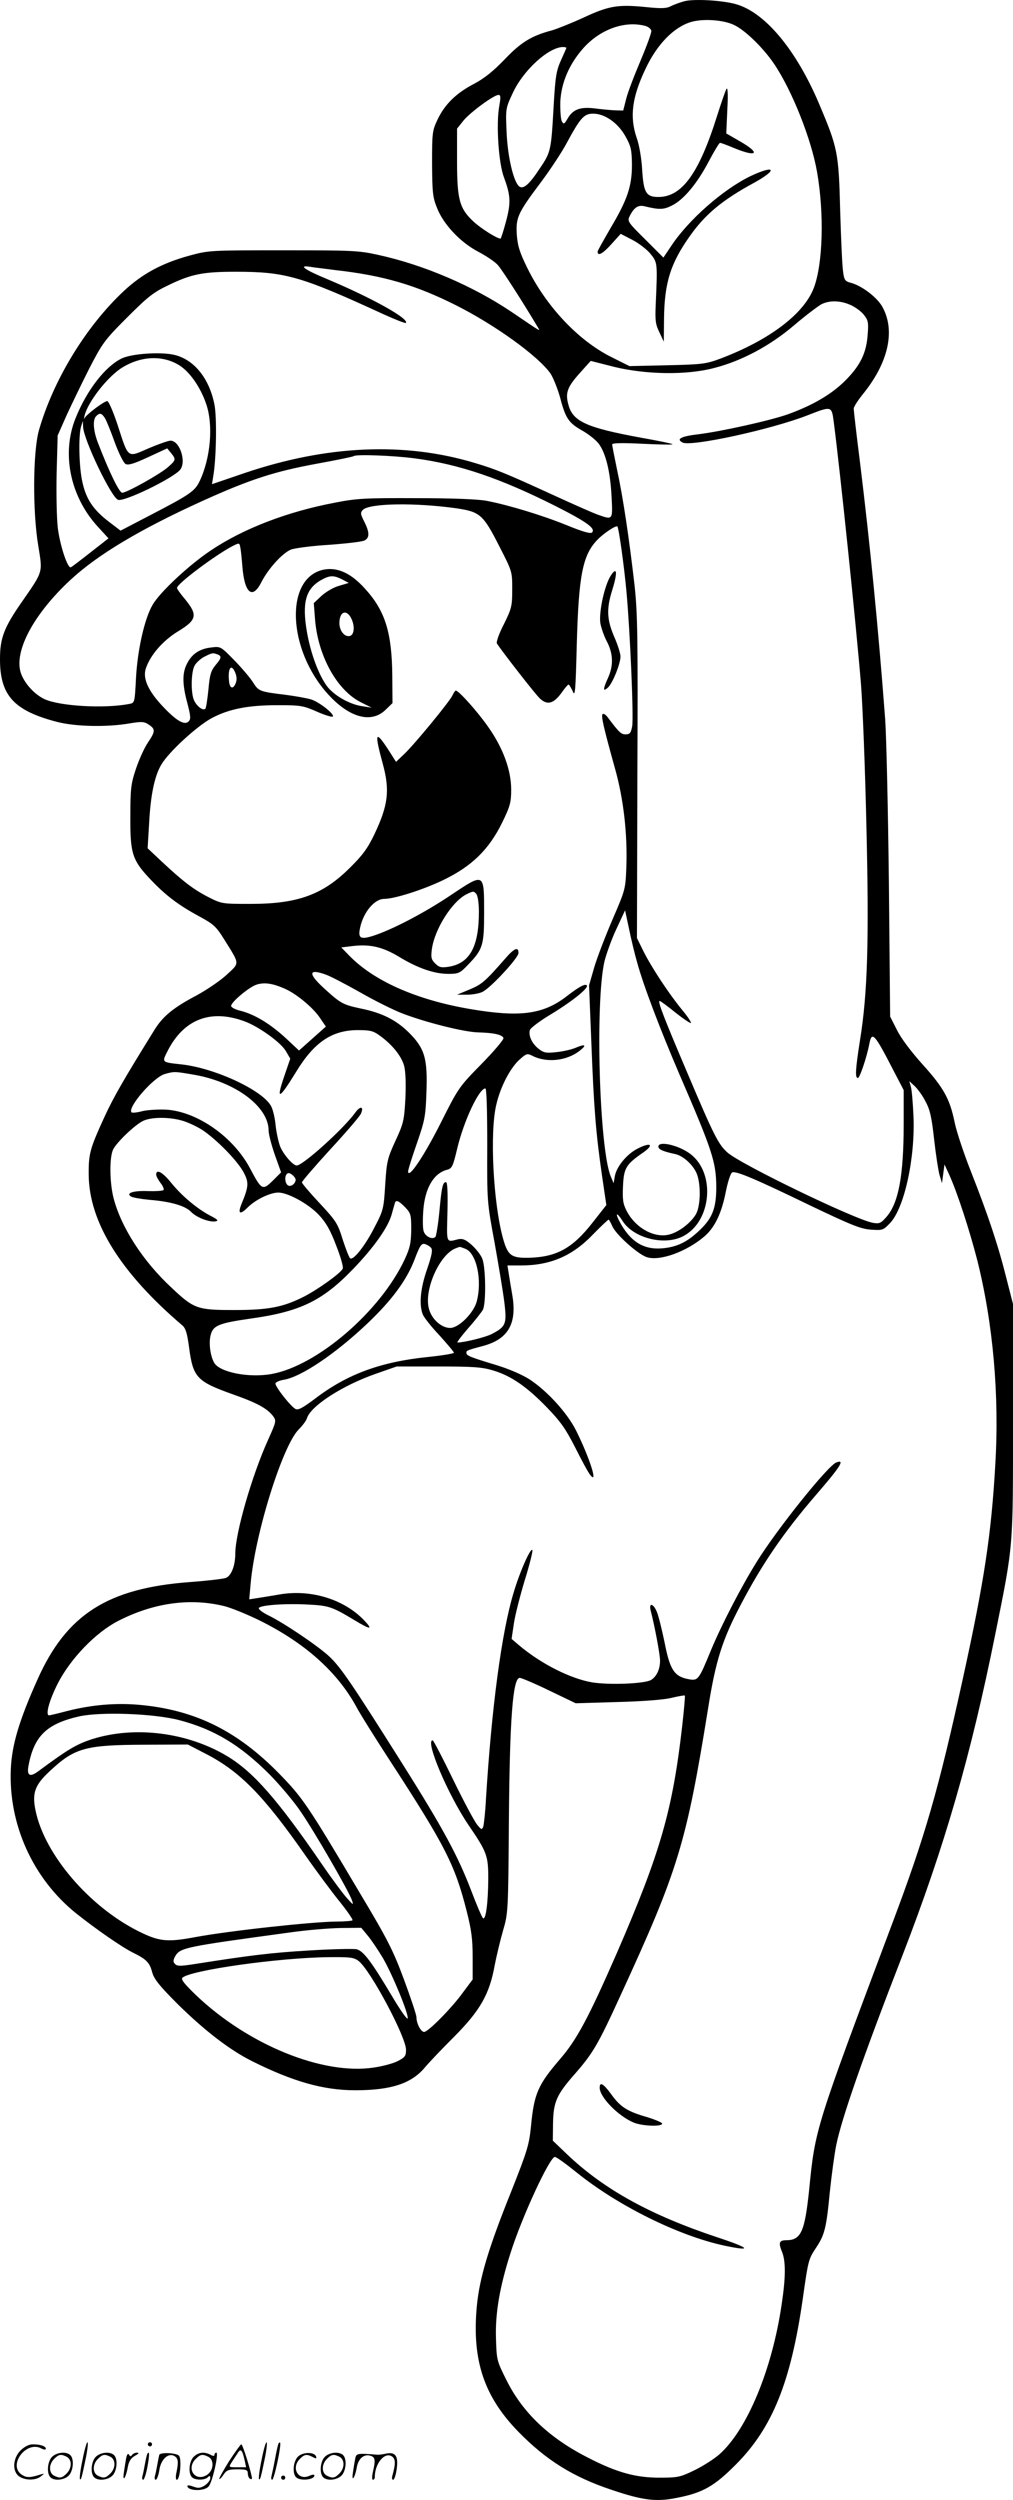 <svg version="1.0" xmlns="http://www.w3.org/2000/svg"
  viewBox="0 0 486.501 1200.285"
 preserveAspectRatio="xMidYMid meet">
<g transform="translate(-1,1200.574) scale(0.1,-0.1)"
fill="#000000" stroke="none">
<path d="M3297 12000 c-21 -6 -50 -16 -65 -24 -22 -11 -45 -12 -122 -4 -132
13 -176 6 -298 -51 -59 -27 -127 -54 -151 -61 -99 -26 -150 -58 -227 -139 -54
-56 -97 -91 -146 -117 -87 -45 -142 -99 -177 -173 -25 -53 -26 -64 -26 -211 1
-137 3 -162 24 -213 31 -79 112 -165 198 -210 38 -20 80 -48 94 -64 20 -22
121 -179 194 -302 10 -17 15 -20 -128 77 -186 125 -421 226 -641 274 -94 21
-127 22 -456 22 -353 0 -356 0 -452 -26 -130 -36 -224 -86 -315 -171 -181
-170 -337 -426 -406 -667 -29 -103 -31 -390 -3 -556 21 -130 25 -118 -81 -271
-84 -121 -103 -171 -103 -272 0 -175 67 -248 277 -302 88 -22 236 -25 342 -7
61 10 72 10 95 -5 33 -22 33 -32 -4 -87 -17 -25 -42 -81 -57 -125 -24 -72 -27
-95 -27 -230 -1 -179 9 -210 101 -306 70 -73 130 -119 230 -173 68 -37 81 -48
120 -111 76 -122 75 -110 12 -169 -30 -28 -96 -73 -146 -100 -110 -58 -160
-99 -200 -163 -152 -245 -197 -324 -241 -419 -70 -153 -77 -177 -76 -279 2
-228 154 -471 450 -723 16 -14 23 -38 32 -105 19 -145 37 -164 211 -226 116
-41 164 -67 193 -105 16 -22 14 -27 -24 -112 -78 -172 -158 -449 -158 -548 0
-56 -19 -106 -45 -116 -13 -5 -91 -14 -172 -20 -396 -29 -594 -156 -733 -468
-88 -196 -123 -314 -128 -429 -12 -266 106 -527 314 -694 93 -74 219 -162 274
-189 63 -31 79 -47 91 -94 9 -32 34 -64 122 -152 129 -127 249 -220 357 -274
196 -98 343 -140 496 -140 172 0 270 32 335 110 19 23 82 89 141 148 124 125
169 203 194 343 9 46 27 121 40 166 24 82 25 90 28 530 4 489 19 683 52 683 8
0 72 -27 142 -61 l127 -61 200 6 c120 3 224 11 260 20 33 8 62 13 64 11 2 -2
-4 -69 -13 -149 -46 -402 -105 -607 -313 -1086 -136 -311 -193 -418 -274 -511
-106 -124 -124 -165 -139 -323 -9 -89 -18 -118 -94 -310 -111 -276 -153 -417
-166 -553 -24 -258 34 -433 200 -603 132 -135 262 -217 449 -279 148 -50 213
-58 311 -38 125 24 181 56 285 161 175 176 263 396 320 792 27 191 28 193 65
249 40 60 49 94 65 264 9 86 23 188 31 227 26 129 129 424 318 911 203 525
328 957 446 1543 88 436 85 404 85 1030 l0 555 -32 125 c-39 156 -87 300 -168
506 -35 88 -71 196 -80 240 -23 113 -52 166 -154 279 -54 60 -104 126 -123
165 l-33 65 -6 640 c-4 352 -12 708 -18 790 -33 436 -72 834 -121 1233 -17
133 -30 249 -30 256 0 8 19 38 43 68 124 152 158 306 95 420 -25 46 -99 102
-152 116 -27 7 -32 13 -37 54 -4 24 -10 157 -14 294 -7 279 -12 300 -101 511
-110 259 -258 437 -397 478 -65 19 -200 27 -250 15z m238 -114 c52 -24 139
-108 192 -186 86 -127 179 -360 207 -520 35 -201 28 -440 -15 -555 -47 -126
-214 -252 -449 -341 -70 -26 -87 -28 -256 -32 l-181 -4 -92 46 c-155 79 -307
240 -398 424 -37 75 -47 107 -51 161 -5 82 4 103 116 252 44 59 99 142 122
185 68 126 85 144 129 144 56 0 120 -45 156 -111 26 -47 29 -64 30 -134 0
-104 -22 -168 -102 -303 -34 -59 -63 -110 -63 -114 0 -24 24 -11 64 33 l47 52
56 -29 c31 -16 70 -46 87 -67 34 -42 34 -42 25 -247 -3 -72 -1 -92 18 -130
l21 -45 1 110 c2 173 31 267 126 400 73 103 155 171 308 254 114 63 100 87
-19 31 -130 -63 -296 -208 -379 -333 l-39 -58 -87 87 c-86 85 -87 88 -74 114
21 41 41 53 72 45 70 -17 91 -16 130 4 57 28 122 107 177 212 26 49 50 89 54
89 4 0 34 -11 67 -25 112 -46 130 -26 29 32 l-66 38 5 114 c4 73 2 110 -4 100
-5 -8 -25 -66 -45 -129 -87 -277 -169 -390 -282 -390 -59 0 -71 20 -78 131 -3
54 -14 119 -26 152 -35 102 -23 195 42 332 56 119 136 200 218 225 57 17 155
11 207 -14z m-425 -5 c14 -4 26 -14 28 -23 2 -8 -22 -73 -52 -144 -30 -71 -62
-154 -69 -184 l-14 -55 -39 1 c-22 1 -65 5 -96 9 -70 9 -106 -4 -131 -47 -17
-29 -20 -31 -29 -14 -5 10 -8 52 -7 95 5 90 42 178 110 255 81 91 200 134 299
107z m-380 -105 c0 -2 -12 -29 -26 -60 -22 -49 -27 -77 -35 -218 -12 -214 -13
-222 -66 -300 -51 -78 -80 -103 -100 -87 -27 23 -55 142 -60 259 -5 115 -5
115 30 190 50 108 170 218 240 220 9 0 17 -2 17 -4z m-322 -278 c-16 -86 -4
-273 22 -343 33 -89 34 -123 10 -213 -12 -45 -24 -82 -26 -82 -17 0 -93 48
-129 81 -68 63 -80 105 -80 291 l0 156 31 39 c33 40 146 123 168 123 11 0 11
-11 4 -52z m-788 -789 c231 -26 385 -71 580 -169 189 -95 396 -245 454 -328
13 -20 34 -72 46 -115 26 -100 41 -122 107 -159 30 -17 65 -45 78 -62 34 -45
56 -134 62 -253 6 -115 7 -114 -64 -89 -21 7 -118 50 -214 94 -229 105 -278
125 -379 155 -338 102 -710 85 -1104 -48 l-158 -54 6 37 c15 85 18 284 6 345
-24 122 -93 211 -185 237 -63 18 -209 9 -260 -15 -79 -38 -168 -152 -222 -287
-68 -168 -27 -373 104 -518 l54 -59 -87 -68 c-47 -37 -89 -69 -94 -71 -15 -6
-51 102 -62 186 -6 49 -8 166 -6 267 l5 180 42 95 c24 52 73 154 109 225 63
122 73 137 182 246 100 100 126 121 200 156 109 53 166 64 321 64 240 0 313
-21 713 -205 55 -25 102 -43 105 -41 19 19 -162 120 -376 210 -109 45 -143 69
-85 60 15 -3 70 -9 122 -16z m2476 -168 c22 -10 51 -31 63 -47 20 -25 23 -37
18 -95 -6 -89 -36 -150 -111 -224 -65 -64 -155 -116 -271 -158 -84 -30 -318
-82 -429 -96 -86 -10 -110 -23 -78 -40 40 -21 424 62 601 131 115 45 115 45
125 -31 30 -229 108 -979 131 -1261 8 -102 20 -408 26 -681 13 -546 6 -802
-31 -1029 -22 -140 -24 -180 -10 -180 9 0 43 100 55 164 12 63 25 49 115 -126
l50 -96 0 -164 c0 -248 -25 -378 -82 -444 -28 -32 -35 -35 -67 -29 -86 16
-631 279 -697 337 -44 39 -66 83 -191 378 -114 268 -146 350 -135 350 4 0 38
-25 76 -56 38 -30 71 -52 74 -50 3 3 -16 32 -42 63 -64 78 -147 204 -186 282
l-31 63 2 772 c3 678 1 790 -14 926 -26 225 -55 419 -83 548 -13 63 -24 118
-24 124 0 7 49 8 148 3 81 -4 145 -5 142 -2 -3 3 -70 17 -150 31 -262 48 -329
78 -350 158 -16 57 -6 85 54 152 l53 59 114 -29 c153 -37 348 -40 479 -5 133
34 269 107 385 206 55 47 114 91 130 100 40 20 92 18 141 -4z m-3230 -286 c52
-30 105 -104 134 -188 35 -101 22 -259 -31 -371 -23 -48 -45 -64 -236 -163
l-144 -75 -55 42 c-75 57 -110 108 -128 190 -17 72 -20 227 -6 270 l8 25 1
-28 c2 -61 135 -339 168 -351 28 -11 258 100 297 143 33 37 0 141 -45 141 -11
0 -59 -17 -106 -37 -103 -45 -95 -51 -148 112 -21 63 -43 115 -50 115 -15 0
-101 -65 -109 -82 -3 -7 -3 -2 0 12 16 66 111 188 181 231 89 55 190 60 269
14z m-352 -257 c8 -13 29 -65 47 -116 20 -54 42 -98 52 -104 13 -7 40 1 109
33 l91 42 19 -23 c24 -30 23 -33 -15 -67 -39 -34 -198 -123 -220 -123 -14 0
-61 96 -116 238 -23 59 -27 112 -9 130 17 17 26 15 42 -10z m1488 -193 c213
-28 412 -96 676 -229 152 -77 194 -108 175 -127 -7 -7 -45 4 -121 35 -118 48
-280 97 -384 117 -39 8 -167 13 -338 13 -247 1 -287 -1 -393 -22 -227 -43
-438 -124 -593 -228 -103 -68 -246 -201 -281 -262 -39 -66 -73 -218 -80 -354
-6 -116 -6 -117 -32 -122 -119 -23 -329 -11 -405 22 -51 23 -101 79 -117 130
-31 105 65 282 241 445 131 121 334 242 631 377 232 105 347 142 554 180 93
17 172 33 174 36 10 9 188 3 293 -11z m202 -240 c112 -17 127 -30 206 -186 60
-117 60 -118 60 -203 0 -81 -3 -92 -40 -167 -23 -44 -37 -85 -34 -92 19 -31
185 -245 207 -265 35 -33 65 -25 102 25 16 23 32 42 35 42 3 1 12 -14 20 -31
12 -30 14 -9 20 222 9 332 28 430 98 503 29 31 91 72 97 65 7 -7 33 -194 44
-317 17 -187 35 -603 27 -643 -6 -31 -11 -38 -31 -38 -22 0 -31 8 -85 80 -10
14 -22 22 -26 17 -8 -8 4 -61 59 -259 42 -148 61 -318 55 -478 -4 -103 -5
-107 -66 -248 -34 -79 -74 -183 -88 -230 l-25 -87 11 -275 c12 -315 22 -437
51 -637 l21 -143 -66 -84 c-96 -123 -172 -165 -304 -169 -86 -2 -103 10 -126
92 -47 169 -65 511 -32 645 20 86 68 177 113 216 31 28 36 29 61 16 68 -34
164 -24 226 25 36 28 27 34 -20 14 -21 -9 -63 -18 -94 -21 -47 -5 -59 -3 -83
16 -33 26 -50 64 -42 91 4 10 49 44 101 75 99 60 184 127 172 139 -8 9 -38 -7
-101 -56 -111 -84 -223 -98 -458 -58 -259 44 -464 135 -582 257 l-38 39 58 7
c82 9 142 -5 221 -53 89 -54 168 -81 235 -81 49 0 56 3 94 43 72 74 78 94 78
249 0 195 2 194 -157 88 -129 -87 -285 -168 -375 -197 -63 -20 -75 -12 -63 41
16 73 69 136 115 136 49 0 185 43 283 90 137 66 220 146 284 277 38 78 43 96
43 158 0 94 -40 202 -112 303 -52 74 -140 172 -154 172 -3 0 -10 -10 -16 -23
-14 -30 -179 -231 -231 -281 l-40 -38 -35 55 c-65 100 -70 88 -28 -67 34 -126
25 -197 -41 -336 -32 -67 -57 -101 -117 -160 -130 -130 -251 -174 -476 -174
-139 0 -140 0 -205 33 -72 37 -121 75 -223 170 l-68 64 7 116 c7 139 26 231
59 286 35 60 171 185 242 223 83 44 174 62 316 62 111 0 123 -2 189 -31 38
-17 73 -27 76 -24 11 11 -65 71 -105 83 -21 6 -76 16 -123 22 -124 15 -128 17
-155 60 -14 22 -55 70 -90 106 -65 66 -65 67 -111 61 -55 -6 -93 -31 -116 -78
-23 -44 -23 -98 2 -190 16 -62 17 -76 6 -87 -20 -20 -59 3 -124 72 -70 74 -97
134 -82 181 21 65 83 136 156 180 89 54 94 78 35 151 -23 27 -41 52 -41 57 0
20 183 157 267 201 32 16 33 16 37 -6 3 -13 7 -54 10 -91 10 -129 48 -162 91
-77 33 65 100 139 142 157 18 7 101 18 184 23 83 6 160 15 170 21 25 13 24 40
-2 91 -18 36 -19 42 -6 56 33 32 253 35 451 7z m-1150 -701 c22 -8 20 -18 -10
-53 -21 -26 -27 -46 -33 -116 -5 -47 -11 -89 -15 -92 -10 -11 -39 10 -53 38
-17 33 -16 134 1 168 8 15 30 35 48 44 38 19 40 19 62 11z m87 -91 c7 -19 7
-35 -1 -52 -12 -26 -27 -19 -30 14 -7 65 12 88 31 38z m1169 -1144 c0 -169
-44 -249 -146 -265 -35 -5 -45 -3 -64 16 -19 19 -21 29 -16 68 13 97 98 231
168 265 31 15 34 15 46 0 7 -10 12 -46 12 -84z m761 -248 c31 -112 111 -321
201 -531 160 -370 177 -423 178 -543 0 -98 -17 -146 -74 -202 -58 -57 -104
-82 -169 -91 -95 -13 -160 21 -214 113 -31 54 -25 67 8 15 53 -81 199 -118
289 -72 137 70 158 302 36 395 -59 45 -165 67 -153 31 4 -11 28 -20 79 -31 36
-7 82 -47 102 -89 23 -49 22 -162 -3 -202 -25 -41 -80 -83 -125 -95 -72 -20
-165 31 -207 114 -17 33 -20 54 -17 118 4 87 14 104 98 162 54 38 34 50 -28
18 -51 -26 -100 -85 -109 -131 l-6 -35 -14 33 c-55 135 -75 836 -30 1032 9 36
34 106 57 155 l42 90 19 -89 c10 -49 28 -124 40 -165z m-1495 -55 c22 -8 95
-46 164 -85 68 -39 160 -85 205 -102 113 -43 296 -89 363 -90 74 -2 114 -11
120 -27 2 -7 -45 -63 -106 -125 -108 -110 -111 -115 -195 -282 -80 -159 -156
-272 -157 -234 0 9 19 69 42 135 38 110 42 129 46 245 6 163 -8 211 -84 287
-62 61 -129 95 -233 116 -84 18 -95 24 -174 96 -79 72 -76 97 9 66z m-201 -66
c57 -24 140 -93 172 -142 l28 -41 -65 -58 -64 -57 -63 59 c-74 68 -147 113
-215 131 -27 6 -48 17 -48 24 0 19 89 93 124 103 37 11 76 5 131 -19z m-193
-157 c68 -24 177 -102 201 -144 l21 -36 -28 -82 c-42 -122 -27 -117 57 20 86
141 171 198 293 199 62 0 76 -3 110 -28 59 -43 102 -97 115 -144 7 -28 9 -83
6 -156 -6 -106 -9 -120 -48 -204 -38 -83 -42 -98 -49 -210 -7 -115 -9 -124
-51 -204 -44 -87 -101 -160 -117 -150 -5 3 -21 44 -36 90 -24 78 -32 90 -111
175 -47 50 -85 95 -85 100 0 5 61 76 136 158 75 81 141 158 147 171 16 35 -2
40 -26 7 -56 -78 -252 -255 -282 -255 -18 0 -63 52 -79 90 -8 20 -18 65 -22
100 -3 36 -13 77 -21 93 -38 76 -266 183 -428 202 -101 11 -98 9 -70 65 77
151 205 202 367 143z m-236 -258 c196 -35 354 -153 354 -267 0 -18 14 -71 30
-117 l30 -84 -40 -40 c-49 -48 -54 -45 -108 57 -79 151 -251 273 -401 284 -39
2 -91 -1 -117 -7 -25 -7 -49 -9 -52 -6 -22 22 104 168 159 184 47 13 46 13
145 -4z m3508 -126 c22 -40 30 -74 42 -182 8 -72 20 -150 26 -172 l12 -40 6
45 6 45 23 -50 c39 -86 98 -268 135 -412 75 -301 106 -644 86 -979 -19 -334
-53 -559 -155 -1024 -118 -538 -181 -758 -342 -1185 -368 -980 -368 -979 -397
-1273 -21 -201 -39 -242 -110 -242 -34 0 -38 -12 -21 -54 19 -45 19 -122 -1
-254 -46 -315 -167 -603 -299 -720 -25 -22 -78 -56 -119 -76 -70 -34 -81 -36
-170 -36 -113 0 -204 25 -340 95 -188 95 -316 217 -394 374 -46 92 -47 96 -50
200 -4 120 18 248 70 410 55 174 188 461 213 461 7 0 54 -34 106 -76 199 -160
489 -303 708 -350 138 -29 124 -12 -34 40 -322 107 -544 230 -720 397 l-70 67
1 84 c2 103 17 137 108 240 85 98 109 139 216 373 277 602 316 729 421 1380
36 227 68 328 156 495 103 197 206 347 359 525 122 141 144 176 100 159 -41
-16 -287 -323 -383 -479 -75 -121 -166 -297 -218 -421 -60 -146 -62 -149 -110
-140 -67 13 -88 46 -113 175 -13 62 -29 128 -37 147 -17 42 -40 47 -30 7 19
-73 45 -211 45 -240 0 -41 -16 -76 -43 -93 -30 -18 -195 -25 -281 -12 -104 17
-248 89 -355 180 l-34 29 11 74 c6 41 30 134 52 207 23 73 39 139 37 145 -7
17 -61 -104 -90 -203 -58 -190 -106 -554 -133 -990 -3 -63 -10 -123 -13 -134
-7 -17 -9 -16 -30 10 -13 16 -65 113 -115 216 -50 103 -94 188 -98 188 -38 1
73 -260 171 -405 90 -132 96 -148 96 -260 -1 -118 -12 -202 -26 -188 -5 5 -30
63 -55 129 -64 168 -135 300 -333 614 -244 387 -295 462 -351 514 -54 50 -218
161 -293 197 -26 13 -46 28 -44 34 5 14 124 23 237 17 100 -5 116 -11 224 -76
76 -46 89 -46 45 0 -97 102 -258 151 -409 124 -36 -6 -83 -14 -104 -17 l-39
-6 7 78 c22 242 154 662 231 738 18 18 35 41 39 53 18 60 174 160 334 215 l97
34 200 0 c167 0 210 -3 263 -19 87 -26 162 -78 258 -177 67 -69 91 -104 137
-194 30 -60 62 -119 71 -130 41 -53 -2 81 -67 212 -43 85 -135 186 -219 243
-38 25 -98 51 -162 71 -129 39 -146 46 -146 59 0 12 0 12 85 35 117 33 159
108 135 245 -6 36 -14 82 -17 103 l-6 37 65 0 c140 0 246 45 344 147 39 40 74
73 77 73 2 0 10 -14 17 -30 16 -40 123 -136 166 -150 63 -21 194 27 280 102
48 43 80 110 100 213 10 49 23 89 31 92 19 7 110 -31 374 -159 197 -94 243
-113 292 -116 55 -4 59 -3 92 32 69 73 121 314 112 515 -3 64 -8 127 -13 141
l-7 25 25 -23 c14 -13 38 -45 52 -73z m-2104 -211 c-1 -272 -1 -273 35 -467
19 -107 41 -237 47 -287 13 -105 8 -118 -62 -154 -30 -15 -131 -40 -163 -40
-4 0 18 30 51 68 33 37 64 77 71 89 16 31 14 206 -3 246 -7 18 -30 47 -51 66
-30 26 -43 31 -64 27 -60 -15 -56 -23 -52 132 2 91 0 142 -7 142 -16 0 -21
-23 -32 -143 -6 -61 -15 -116 -19 -120 -15 -15 -51 3 -57 30 -4 14 -4 58 -1
98 8 106 49 176 112 194 26 6 30 15 51 103 32 134 105 288 135 288 6 0 9 -103
9 -272z m-1464 117 c28 -8 72 -29 98 -46 68 -46 167 -147 196 -202 26 -49 25
-67 -11 -154 -18 -45 -6 -51 30 -15 38 38 108 72 148 72 46 0 146 -55 195
-108 33 -35 55 -73 82 -145 21 -53 36 -104 32 -112 -7 -20 -120 -101 -187
-135 -99 -50 -169 -64 -334 -64 -177 0 -193 5 -301 107 -138 128 -243 291
-279 432 -19 76 -20 197 -1 233 18 35 102 115 141 135 38 20 127 21 191 2z
m544 -284 c-1 -17 -20 -33 -34 -28 -19 7 -22 53 -3 60 11 4 37 -19 37 -32z
m526 -132 c27 -28 29 -36 29 -107 -1 -65 -6 -88 -32 -144 -117 -249 -419 -509
-638 -549 -109 -20 -252 8 -277 55 -19 35 -26 96 -16 133 12 45 39 56 192 78
237 33 344 85 489 235 101 104 171 203 188 265 6 22 13 46 15 53 5 19 18 14
50 -19z m124 -194 c9 -10 4 -36 -19 -103 -32 -92 -39 -169 -21 -216 5 -14 41
-60 80 -101 38 -42 70 -80 70 -84 0 -4 -54 -13 -121 -20 -229 -23 -390 -82
-544 -199 -61 -46 -83 -58 -96 -51 -24 13 -100 110 -96 123 2 6 20 14 39 17
83 13 248 124 402 270 117 111 188 207 226 305 26 69 34 81 50 77 11 -3 24
-11 30 -18z m165 -5 c54 -21 82 -152 54 -255 -16 -55 -86 -125 -127 -125 -42
0 -89 42 -102 92 -25 91 52 263 130 291 8 3 16 6 17 6 1 1 13 -3 28 -9z
m-1156 -1716 c31 -8 106 -38 167 -68 218 -108 374 -247 466 -416 19 -36 91
-150 159 -255 268 -412 314 -503 370 -724 23 -90 29 -135 29 -221 l0 -108 -47
-63 c-54 -75 -167 -189 -186 -189 -16 0 -37 41 -37 71 0 11 -27 92 -60 181
-52 140 -79 193 -207 407 -258 435 -279 465 -393 582 -200 204 -401 304 -665
329 -117 11 -233 1 -352 -29 -45 -12 -84 -21 -87 -21 -19 0 0 71 41 152 61
120 182 245 288 300 172 89 349 113 514 72z m-218 -547 c167 -44 291 -118 434
-261 49 -50 118 -131 151 -181 67 -98 228 -377 244 -422 9 -26 7 -25 -26 12
-19 22 -72 93 -117 159 -214 312 -329 443 -454 519 -190 115 -444 148 -650 83
-76 -25 -114 -47 -260 -155 -38 -28 -54 -21 -47 22 26 146 86 206 244 242 104
23 358 14 481 -18z m128 -162 c163 -84 277 -200 476 -485 53 -76 128 -177 166
-224 37 -46 65 -87 62 -90 -4 -3 -38 -6 -77 -6 -117 -1 -513 -44 -680 -75
-134 -25 -172 -21 -272 29 -237 119 -450 369 -493 578 -18 85 -4 124 70 192
118 110 170 124 452 125 l209 1 87 -45z m779 -875 c18 -22 50 -70 72 -107 46
-80 123 -267 118 -288 -2 -8 -36 40 -76 108 -99 166 -136 215 -169 224 -16 3
-119 1 -231 -6 -183 -11 -280 -23 -547 -65 -64 -10 -83 -11 -93 -1 -11 10 -11
17 -3 34 25 46 35 48 556 119 77 11 185 20 240 21 l100 1 33 -40z m-45 -120
c57 -45 227 -364 227 -426 0 -29 -5 -36 -40 -54 -21 -11 -73 -25 -115 -31
-245 -37 -603 109 -853 347 -55 53 -74 76 -66 84 36 36 459 96 700 99 107 1
124 -1 147 -19z M1561 9270 c-184 -42 -170 -383 24 -597 103 -114 210 -143
279 -73 l31 30 -1 133 c-2 205 -34 310 -130 415 -68 77 -136 107 -203 92z m92
-46 l32 -17 -47 -14 c-26 -7 -63 -29 -84 -48 l-37 -35 6 -78 c14 -176 106
-342 222 -399 l50 -25 -44 7 c-62 8 -139 53 -172 98 -40 56 -77 156 -95 259
-24 139 -6 205 65 247 44 25 62 26 104 5z m47 -194 c15 -36 10 -74 -11 -78
-25 -5 -49 26 -49 62 0 59 38 69 60 16z M2942 9240 c-29 -47 -56 -171 -49
-225 4 -23 18 -64 32 -90 30 -58 32 -114 5 -174 -25 -55 -25 -69 0 -46 22 20
60 114 60 149 0 13 -13 56 -30 94 -36 84 -38 135 -9 227 26 84 22 114 -9 65z
M2436 7403 c-97 -111 -113 -124 -171 -148 l-60 -25 48 0 c26 0 60 6 75 14 41
21 172 163 172 186 0 32 -20 24 -64 -27z M2890 1982 c0 -45 89 -136 163 -167
40 -17 137 -21 137 -5 0 5 -33 19 -72 31 -95 27 -129 49 -172 109 -38 52 -56
63 -56 32z M760 6366 c0 -7 10 -25 21 -40 12 -15 18 -30 14 -34 -4 -4 -37 -6
-73 -5 -71 3 -109 -9 -83 -26 8 -5 48 -12 90 -16 101 -8 172 -29 199 -58 26
-27 89 -51 118 -45 15 3 9 9 -26 27 -63 33 -137 95 -188 158 -41 51 -72 68
-72 39z M406 194 c-10 -47 -15 -88 -12 -91 5 -6 9 7 30 110 7 37 10 67 6 67
-4 0 -15 -39 -24 -86z M720 270 c0 -5 5 -10 10 -10 6 0 10 5 10 10 0 6 -4 10
-10 10 -5 0 -10 -4 -10 -10z M1266 194 c-10 -47 -15 -88 -12 -91 5 -6 9 7 30
110 7 37 10 67 6 67 -4 0 -15 -39 -24 -86z M1346 269 c-3 -8 -10 -41 -16 -74
-6 -33 -14 -68 -16 -77 -3 -10 -1 -18 3 -18 10 0 46 171 38 178 -2 3 -7 -1 -9
-9z M109 241 c-38 -38 -41 -101 -7 -125 29 -20 79 -20 104 0 18 14 18 15 1 10
-53 -17 -69 -17 -92 -2 -69 45 21 166 94 126 12 -6 21 -7 21 -1 0 12 -25 21
-62 21 -19 0 -39 -10 -59 -29z M1110 189 c-28 -45 -49 -83 -47 -85 2 -3 12 7
21 21 14 21 24 25 66 25 43 0 50 -3 50 -19 0 -11 5 -23 10 -26 6 -3 10 -3 10
1 0 20 -44 164 -51 164 -4 0 -30 -37 -59 -81z m75 4 l7 -33 -42 0 c-42 0 -42
0 -28 23 8 12 21 32 29 44 15 25 22 18 34 -34z M260 210 c-22 -22 -27 -79 -8
-98 19 -19 66 -14 88 8 22 22 27 79 8 98 -19 19 -66 14 -88 -8z m71 0 c25 -14
25 -54 -1 -80 -23 -23 -33 -24 -61 -10 -25 14 -25 54 1 80 23 23 33 24 61 10z
M470 210 c-22 -22 -27 -79 -8 -98 19 -19 66 -14 88 8 22 22 27 79 8 98 -19 19
-66 14 -88 -8z m71 0 c25 -14 25 -54 -1 -80 -23 -23 -33 -24 -61 -10 -25 14
-25 54 1 80 23 23 33 24 61 10z M616 204 c-3 -16 -8 -47 -11 -69 -8 -51 10
-26 19 27 5 27 15 42 34 53 18 10 22 14 10 15 -9 0 -20 -5 -24 -11 -5 -8 -9
-8 -14 1 -5 8 -10 3 -14 -16z M717 223 c-2 -4 -7 -26 -11 -48 -4 -22 -9 -48
-12 -57 -3 -10 -1 -18 4 -18 4 0 14 28 20 62 11 58 10 81 -1 61z M775 220 c-1
-3 -5 -23 -9 -45 -4 -22 -9 -48 -12 -57 -3 -10 -1 -18 4 -18 5 0 13 20 17 45
7 53 44 87 74 68 17 -11 19 -28 8 -80 -4 -18 -3 -33 2 -33 16 0 24 99 11 115
-12 14 -87 18 -95 5z M940 210 c-22 -22 -27 -79 -8 -98 15 -15 61 -15 76 0 9
9 12 8 12 -5 0 -9 -12 -24 -26 -34 -21 -13 -32 -15 -55 -6 -16 6 -29 8 -29 3
0 -24 81 -27 102 -2 18 19 50 162 37 162 -5 0 -9 -5 -9 -10 0 -7 -6 -7 -19 0
-30 16 -59 12 -81 -10z m71 0 c29 -16 25 -65 -6 -86 -56 -37 -103 28 -55 76
23 23 33 24 61 10z M1441 211 c-23 -23 -28 -80 -9 -99 19 -19 88 -13 88 9 0 5
-11 4 -24 -2 -54 -25 -89 38 -46 81 23 23 33 24 62 9 16 -9 19 -8 16 3 -8 22
-64 22 -87 -1z M1570 210 c-22 -22 -27 -79 -8 -98 19 -19 66 -14 88 8 22 22
27 79 8 98 -19 19 -66 14 -88 -8z m71 0 c25 -14 25 -54 -1 -80 -23 -23 -33
-24 -61 -10 -25 14 -25 54 1 80 23 23 33 24 61 10z M1716 201 c-3 -14 -8 -44
-11 -66 -8 -51 10 -26 19 27 8 41 35 63 66 53 22 -7 24 -21 11 -77 -5 -22 -5
-38 0 -38 5 0 9 6 9 13 0 68 51 125 85 97 15 -13 15 -35 -1 -92 -3 -10 -1 -18
4 -18 6 0 13 23 17 50 9 63 -5 84 -49 76 -17 -4 -35 -6 -41 -6 -101 8 -104 7
-109 -19z M1360 110 c0 -5 5 -10 10 -10 6 0 10 5 10 10 0 6 -4 10 -10 10 -5 0
-10 -4 -10 -10z"/>
</g>
</svg>
